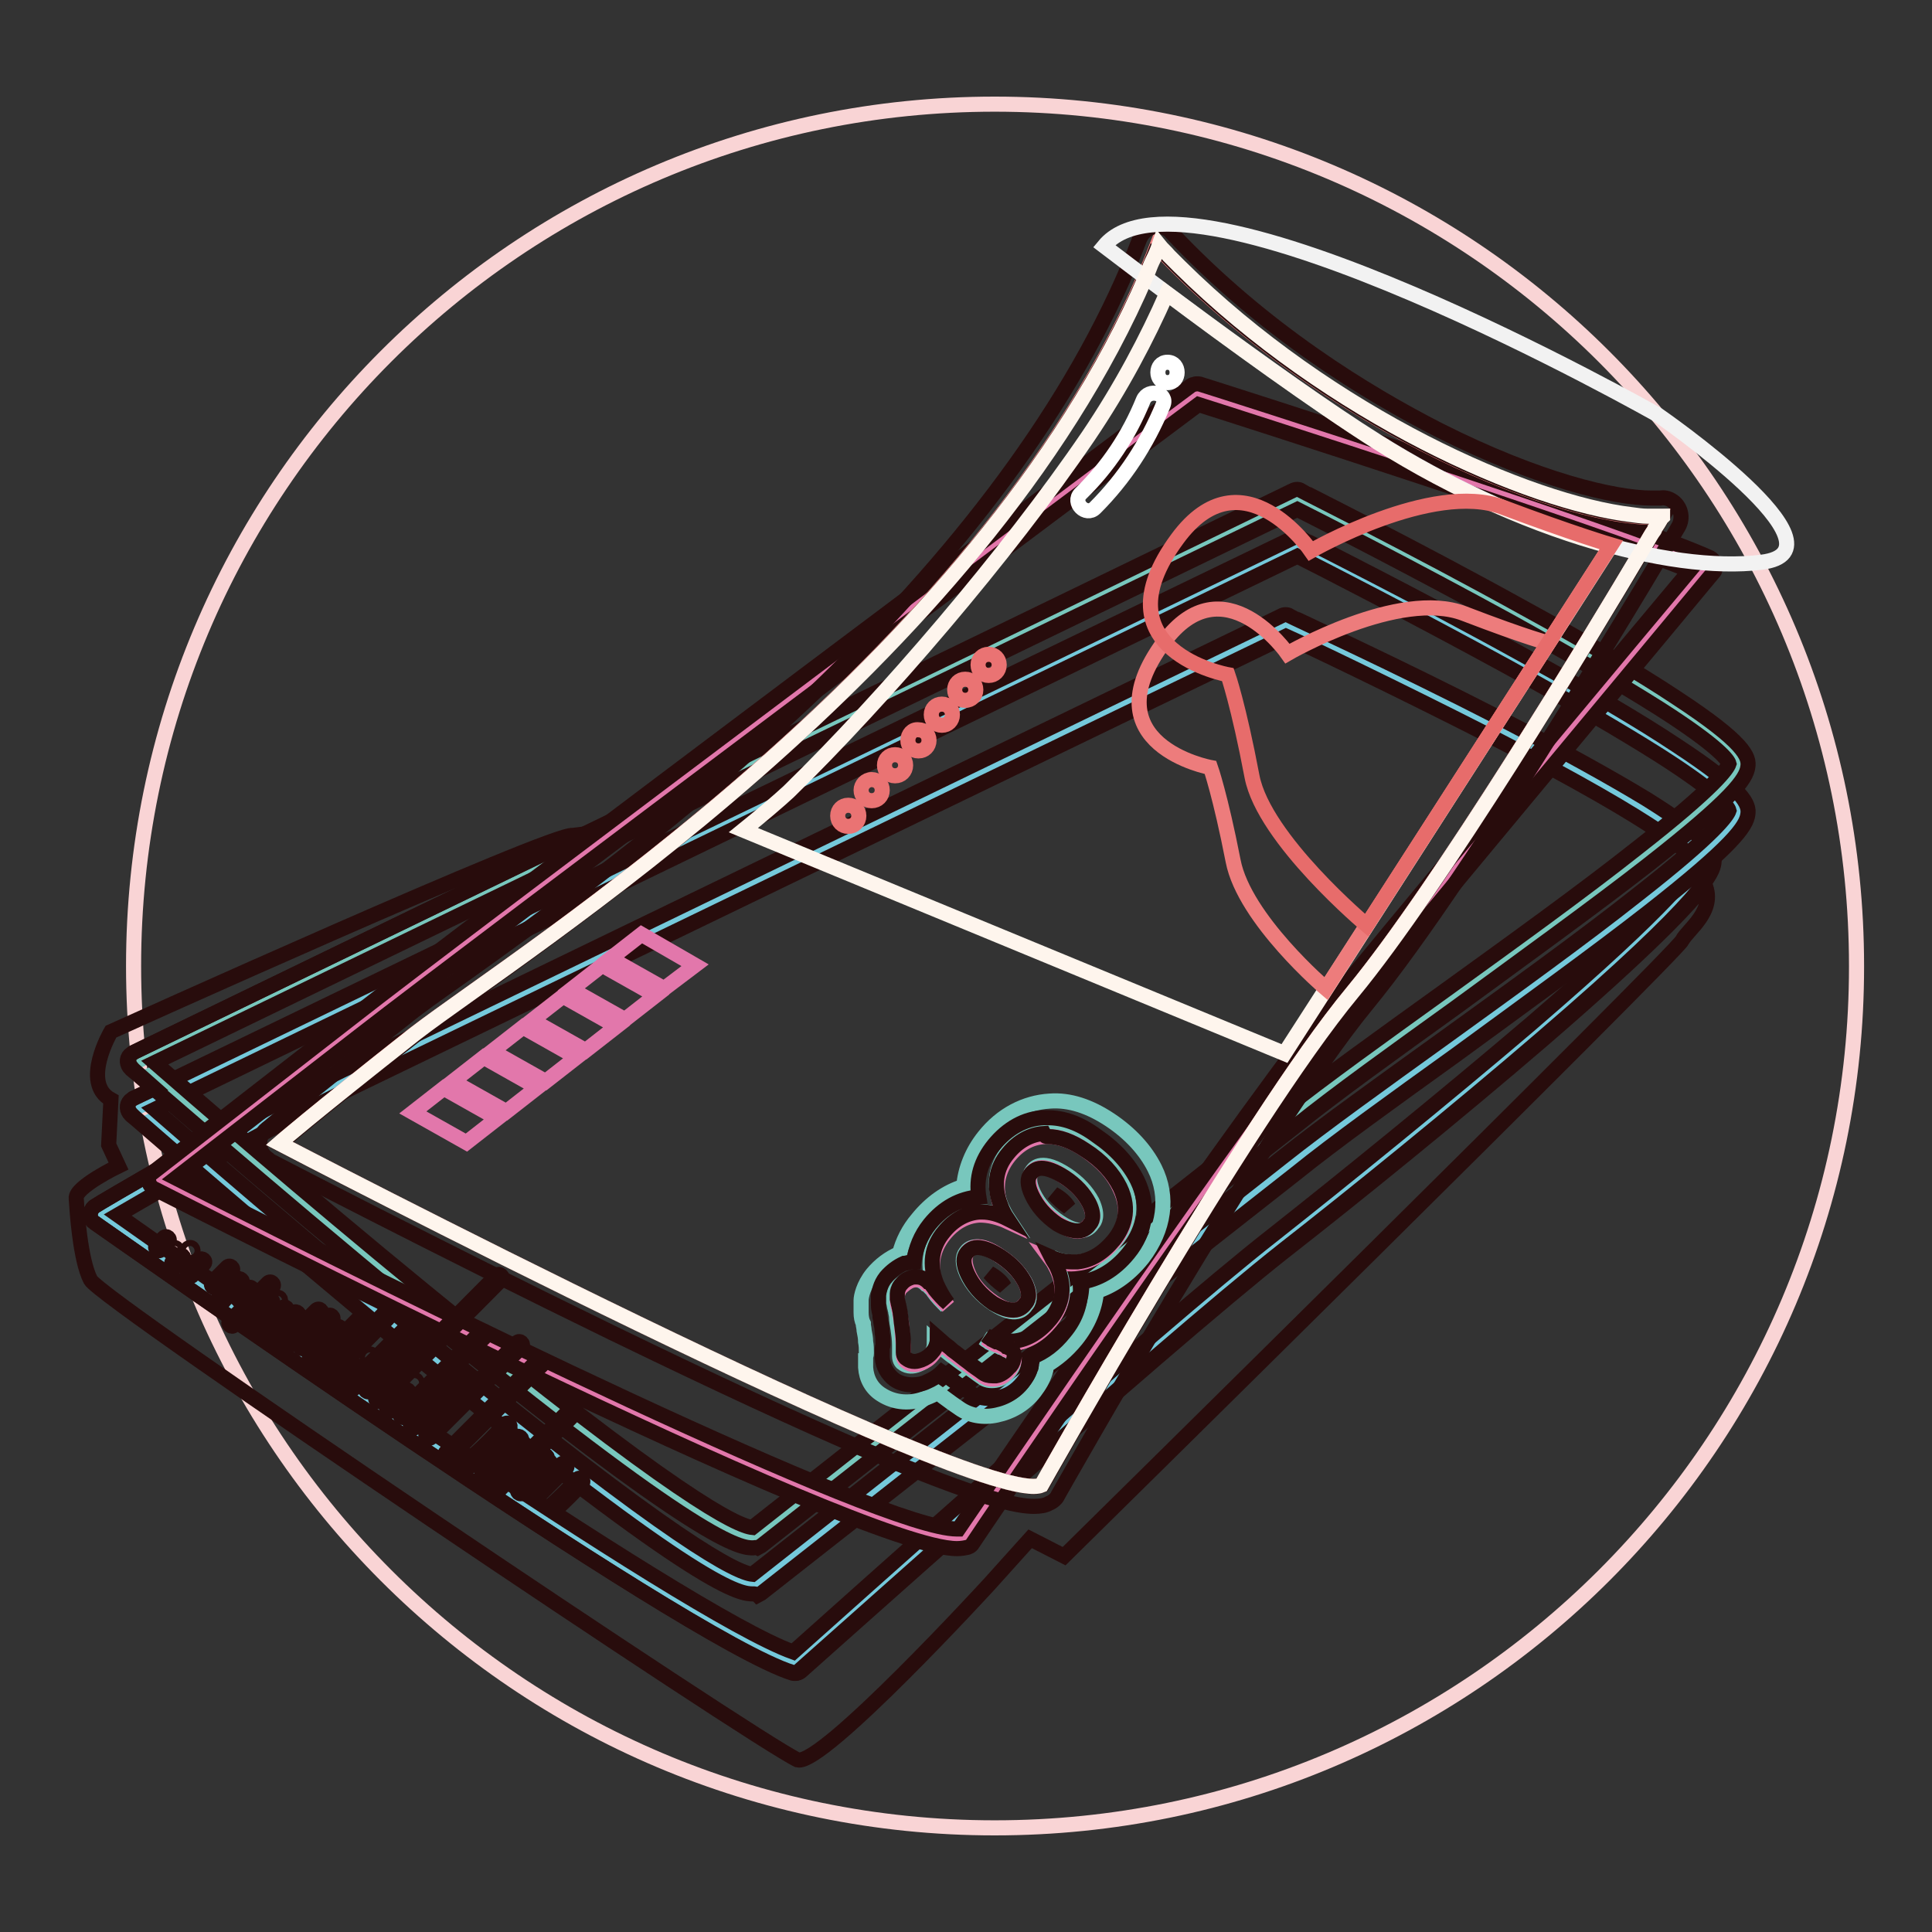 <?xml version="1.0" encoding="utf-8"?>
<!-- Svg Vector Icons : http://www.onlinewebfonts.com/icon -->
<!DOCTYPE svg PUBLIC "-//W3C//DTD SVG 1.1//EN" "http://www.w3.org/Graphics/SVG/1.1/DTD/svg11.dtd">
<svg version="1.1" xmlns="http://www.w3.org/2000/svg" xmlns:xlink="http://www.w3.org/1999/xlink" x="0px" y="0px" viewBox="0 0 256 256" enable-background="new 0 0 256 256" xml:space="preserve">
<rect x="0" y="0" width="256" height="256" fill="#333333" stroke="none"/>
<g> <path stroke-width="2" fill-opacity="0" stroke="#f9d4d5"  d="M17.7,128c0,63,51.1,114.2,114.1,114.2c63,0,114.2-51.1,114.2-114.1c0,0,0,0,0-0.1 c0-63-51.1-114.2-114.2-114.2C68.8,13.8,17.7,64.9,17.7,128z"/> <path stroke-width="2" fill-opacity="0" stroke="#75c9db"  d="M105.4,220.4c0,0,47.3-42.5,64-55.7c16.7-13.1,55.7-44.9,56.5-50.4c0.8-5.5-55.5-31.6-55.5-31.6L45.8,143.1 c-15.3,7.4-32.5,17.8-32.5,17.8S90.7,215.8,105.4,220.4L105.4,220.4z"/> <path stroke-width="2" fill-opacity="0" stroke="#280c0c"  d="M105.4,221.7c-0.1,0-0.3,0-0.4-0.1C90.3,217,15.7,164.2,12.5,162c-0.6-0.4-0.7-1.2-0.3-1.8 c0.1-0.1,0.2-0.3,0.4-0.4c0.2-0.1,17.5-10.6,32.6-17.9l124.6-60.3c0.3-0.2,0.8-0.2,1.1,0c0.1,0.1,14.3,6.6,28.1,13.7 c8.1,4.2,14.6,7.8,19.2,10.6c7.7,4.8,9.2,6.9,8.9,8.5c-0.2,1.1-0.6,4.1-22.7,23.1c-11.5,9.9-25.2,21-34.3,28.1 c-16.5,13-63.5,55.2-64,55.6C106,221.6,105.7,221.7,105.4,221.7L105.4,221.7z M15.6,161c11,7.8,74.8,52.6,89.5,57.9 c5.4-4.8,47.9-43,63.5-55.2c9-7.1,22.7-18.2,34.2-28c19.3-16.6,21.6-20.6,21.8-21.4c-0.2-0.7-2.7-4.2-27.6-17 c-12-6.1-23.9-11.8-26.6-13l-124.1,60C34.1,150.2,20.4,158.2,15.6,161z"/> <path stroke-width="2" fill-opacity="0" stroke="#75c9db"  d="M100.1,209.9l70.8-55.6c16.7-13.1,58.7-41.3,59.5-46.7c0.8-5.5-58.5-35.2-58.5-35.2L47.3,132.6l-29.1,14.1 C18.2,146.6,92.1,211.4,100.1,209.9z"/> <path stroke-width="2" fill-opacity="0" stroke="#280c0c"  d="M99.8,211.2L99.8,211.2c-1.6,0-6.4,0-45.2-31.9c-19-15.6-37.1-31.5-37.3-31.6c-0.5-0.5-0.6-1.3-0.1-1.8 c0.1-0.1,0.3-0.2,0.4-0.3l153.7-74.3c0.4-0.2,0.8-0.2,1.1,0c0.1,0.1,15,7.5,29.6,15.6c8.6,4.7,15.4,8.7,20.2,11.9 c9,5.9,9.6,7.8,9.4,9.1c-0.2,1.6-2,4.2-13.1,12.9c-7.3,5.7-16.6,12.4-25.6,19c-8.2,5.9-16,11.5-21.2,15.7l-70.8,55.6 c-0.2,0.1-0.3,0.2-0.5,0.3C100.2,211.2,100,211.2,99.8,211.2z M20.5,147c4.7,4.1,19.9,17.3,35.8,30.3 c33.4,27.4,41.4,31.1,43.4,31.3l70.4-55.4c5.3-4.2,13.1-9.8,21.3-15.7c9-6.5,18.3-13.2,25.5-18.9c10.5-8.2,12-10.6,12.2-11.2 c-0.1-0.4-1.2-2.2-9.2-7.3c-4.9-3.1-11.6-7-19.9-11.6c-12.6-6.9-25.3-13.4-28.1-14.8L20.5,147z"/> <path stroke-width="2" fill-opacity="0" stroke="#78c7bd"  d="M100.1,203.7l70.8-55.6c16.7-13.1,58.7-41.2,59.5-46.7c0.8-5.5-58.5-35.2-58.5-35.2L47.3,126.5l-29.1,14.1 C18.2,140.5,92.1,205.3,100.1,203.7z"/> <path stroke-width="2" fill-opacity="0" stroke="#280c0c"  d="M99.8,205.1L99.8,205.1c-1.6,0-6.4,0-45.2-31.9c-19-15.6-37.1-31.5-37.3-31.6c-0.5-0.5-0.6-1.3-0.1-1.8 c0.1-0.1,0.3-0.2,0.4-0.3L171.3,65c0.4-0.2,0.8-0.2,1.1,0c0.1,0.1,15,7.5,29.6,15.6c8.6,4.7,15.4,8.7,20.2,11.9 c9,5.9,9.6,7.8,9.4,9.1c-0.2,1.6-2,4.2-13.1,12.9c-7.3,5.7-16.6,12.4-25.6,19c-8.2,5.9-16,11.5-21.2,15.7l-70.8,55.6 c-0.2,0.1-0.3,0.2-0.5,0.3C100.2,205,100,205.1,99.8,205.1z M20.5,140.8c4.7,4.1,19.9,17.3,35.8,30.3 c33.4,27.4,41.4,31.1,43.4,31.3l70.4-55.4c5.3-4.2,13.1-9.8,21.3-15.7c9-6.5,18.3-13.2,25.5-18.9c10.5-8.2,12-10.6,12.2-11.2 c-0.1-0.4-1.2-2.2-9.2-7.3c-4.9-3.1-11.6-7-19.9-11.6c-12.6-6.9-25.3-13.4-28.1-14.8L20.5,140.8z"/> <path stroke-width="2" fill-opacity="0" stroke="#280c0c"  d="M204.5,137.7c-11.5,9.9-25.2,21-34.3,28.1c-16.5,13-63.5,55.2-64,55.6c-0.3,0.3-0.8,0.4-1.2,0.3 C90.3,217,15.7,164.2,12.5,162c-0.6-0.4-0.7-1.2-0.3-1.8c0.1-0.1,0.2-0.3,0.4-0.4c0.1-0.1,4.7-2.8,11.3-6.5c-4-3.5-6.5-5.6-6.5-5.7 c-0.5-0.5-0.6-1.3-0.1-1.8c0.1-0.1,0.3-0.2,0.4-0.3l2.8-1.3c-1.9-1.7-3-2.6-3-2.7c-0.5-0.5-0.6-1.3-0.1-1.8 c0.1-0.1,0.3-0.2,0.4-0.3l59.7-28.9l-1.6,0.2c-2.6-0.5-61.2,26-61.2,26s-4,6.8,0,9l-0.3,6l1.3,2.8c0,0-5.8,2.8-5.6,4.3 c0.1,1.5,0.5,8.1,1.9,10.8c1.4,2.7,88.1,61,93.7,63.6c3.3,0.8,25.4-23.3,25.4-23.3l5.4-6l4.5,2.3c0,0,81.2-80,81.9-81.6 c0.7-1.4,4.5-3.9,3-7.4C223.8,120,218.5,125.6,204.5,137.7L204.5,137.7z"/> <path stroke-width="2" fill-opacity="0" stroke="#e277ab"  d="M127.8,203.8c0,0,37.4-55.3,51.4-72.3c14.1-17.1,46.8-56.4,46.8-56.4c-10.5-4.9-67.5-23-67.5-23 s-97.2,72.8-111.1,83.6l-26.5,20.6C20.9,156.3,120,207.1,127.8,203.8z"/> <path stroke-width="2" fill-opacity="0" stroke="#280c0c"  d="M126.8,205.2L126.8,205.2c-13.1,0-102.6-45.8-106.4-47.7c-0.6-0.3-0.9-1.1-0.6-1.7c0.1-0.2,0.2-0.3,0.4-0.4 l26.5-20.6C60.4,124,156.8,51.8,157.8,51.1c0.3-0.2,0.8-0.3,1.2-0.2c2.3,0.7,57.1,18.2,67.6,23c0.6,0.3,0.9,1.1,0.6,1.7 c0,0.1-0.1,0.2-0.2,0.3c-0.3,0.4-32.9,39.5-46.8,56.4c-13.9,16.8-51,71.7-51.3,72.2c-0.1,0.2-0.3,0.4-0.6,0.5 C127.9,205.1,127.4,205.2,126.8,205.2L126.8,205.2z M23.3,156.1c32.5,16.6,93.6,46.5,103.5,46.5c0.1,0,0.2,0,0.2,0 c3.5-5.1,37.9-55.9,51.2-72c12.4-15.1,39.9-48.1,45.7-55c-12.6-5.2-59.1-20.1-65.1-22c-7.8,5.8-97.4,72.9-110.6,83.2L23.3,156.1 L23.3,156.1z"/> <path stroke-width="2" fill-opacity="0" stroke="#ef8484"  d="M138,196.8c0,0,27.1-48.3,41.2-65.3c14.1-17.1,41-63,41-63c-11.9,0.9-44.2-11.8-66.9-35.9 c-20.7,54-84.5,93.7-98.5,104.5C41,148,37,151.5,37,151.5S130.2,200.1,138,196.8L138,196.8z"/> <path stroke-width="2" fill-opacity="0" stroke="#280c0c"  d="M153.4,32.6c21.9,23.3,52.8,35.9,65.6,35.9c0.4,0,0.9,0,1.3,0c0,0-27,45.9-41,63 c-14.1,17-41.2,65.3-41.2,65.3c-0.3,0.1-0.6,0.2-1,0.2c-12.8,0-100-45.4-100-45.4s4-3.6,17.9-14.4 C68.8,126.3,132.7,86.6,153.4,32.6 M153.4,30c-1.1,0-2,0.7-2.4,1.7c-7.6,19.8-22.1,40-43.1,60.1c-17.5,16.7-35.7,29.7-46.6,37.5 c-3.4,2.4-6.1,4.3-7.9,5.8c-13.8,10.8-17.9,14.4-18.1,14.5c-1.1,0.9-1.2,2.6-0.2,3.6c0.2,0.2,0.5,0.4,0.7,0.6 c0.2,0.1,22.1,11.5,45.3,22.8c13.6,6.6,25,11.9,33.9,15.7c15.3,6.5,19.9,7.3,22,7.3c0.8,0,1.5-0.1,2-0.4c0.5-0.2,1-0.6,1.2-1.1 c0.3-0.5,27.2-48.3,40.9-65c14-17,40.2-61.4,41.3-63.3c0.7-1.2,0.3-2.8-0.9-3.5c-0.5-0.3-1-0.4-1.5-0.3c-0.3,0-0.7,0-1.1,0 c-5,0-15.1-2.4-28.2-9c-9.4-4.8-23.3-13.2-35.5-26.2C154.8,30.3,154.1,30,153.4,30L153.4,30z"/> <path stroke-width="2" fill-opacity="0" stroke="#f2f2f2"  d="M146.3,32.6c0,0,23.4,17.9,36.2,25.9C200.8,70,221,76,233.4,74.5C245.8,73,219.7,55,219.7,55 S157.1,19.5,146.3,32.6L146.3,32.6z"/> <path stroke-width="2" fill-opacity="0" stroke="#fef5ed"  d="M217.7,72.7c0.2-0.3,0.4-0.7,0.6-1l0,0c0.3-0.5,0.5-0.9,0.8-1.3l0,0c0.1-0.1,0.2-0.3,0.2-0.4l0.2-0.3l0,0 l0.2-0.3l0,0l0.3-0.5l0,0l0.1-0.2l0,0l0.1-0.1l0.1-0.1l0-0.1c-0.2,0-0.3,0-0.5,0c-0.1,0-0.1,0-0.2,0c-0.1,0-0.2,0-0.3,0 c-0.1,0-0.2,0-0.3,0c-0.1,0-0.2,0-0.3,0c-0.1,0-0.2,0-0.3,0c0,0-0.1,0-0.1,0c-0.7,0-1.4-0.1-2.1-0.2c-13.5-1.6-39.8-13-59.9-32.9 c-0.4-0.4-0.9-0.9-1.3-1.3l-0.1-0.1c-0.4-0.5-0.9-0.9-1.3-1.4c-0.2,0.6-0.5,1.3-0.8,1.9l-0.1,0.2c-0.3,0.6-0.5,1.3-0.8,1.9 c-22.2,51.9-83.2,89.9-96.8,100.4C41,148,37,151.5,37,151.5s93.2,48.6,101,45.3c0,0,27.1-48.3,41.2-65.3 C190.7,117.6,210.7,84.5,217.7,72.7L217.7,72.7z M170.2,139.6L98.5,110c2.6-2.1,4.7-3.9,6-5.1c12.6-12.3,29-31.4,39.7-47.1 c4.4-6.5,7.8-13,10.4-18.9c8,6,20,14.7,27.9,19.7c10.3,6.5,21.2,11.2,30.9,13.8C204,87,186.4,114.5,170.2,139.6z"/> <path stroke-width="2" fill-opacity="0" stroke="#78c7bd"  d="M132.6,166.5c-3.3-2.2-4.3-1-4.6-0.6c-0.5,0.6-0.5,1.6,0.1,2.9c0.7,1.5,1.9,2.9,3.6,4 c2.9,1.9,3.9,0.7,4.3,0.1c0.2-0.2,0.8-1-0.1-2.9C135.2,168.7,134.1,167.5,132.6,166.5L132.6,166.5z M141.4,155.7 c-3.3-2.2-4.3-1-4.6-0.6c-0.5,0.6-0.5,1.6,0.1,2.9c0.7,1.5,1.9,2.9,3.6,4c2.9,1.9,3.9,0.7,4.3,0.1c0.2-0.2,0.8-1-0.1-2.9 C144,157.9,142.9,156.7,141.4,155.7L141.4,155.7z"/> <path stroke-width="2" fill-opacity="0" stroke="#78c7bd"  d="M153,154.8c-1.2-2.4-3.2-4.6-5.9-6.4c-2.7-1.8-5.4-2.7-8-2.5c-3.3,0.2-6.4,1.8-8.7,4.7 c-1.6,2-2.5,4.3-2.7,6.6c-2.3,0.7-4.4,2.2-6.1,4.3c-1.2,1.4-2,3-2.4,4.6h0l0,0c-1.4,0.6-2.6,1.5-3.6,2.7c-1.2,1.5-1.5,3-1.5,3.5 l0,0.1c0,0.1,0,0.3,0,0.4l0,0.2c0,0.2,0,0.5,0,0.9c0,0.6,0.1,1.1,0.3,1.5c0,0.1,0,0.1,0,0.2c0,0,0.1,0.5,0.1,0.7 c0.1,0.5,0.2,1,0.2,1.5c0.1,0.5,0.1,1,0.1,1.5c0,0.1,0,0.3-0.1,0.4l0,0.1c0,0.1,0,0.2,0,0.4l0,0.1c0,0.2,0,0.5,0,0.9 c0.1,1.5,0.8,2.8,2.1,3.6c1.7,1.1,3.9,1.3,6,0.4c0.5-0.2,1-0.4,1.4-0.7c0.3,0.2,0.5,0.4,0.8,0.6c0.8,0.6,1.5,1.1,2.1,1.5 c1.4,1,3.2,1.3,5,0.9c1.9-0.4,3.7-1.4,5-3.1c0.6-0.8,1.1-1.6,1.4-2.6l0,0c0-0.1,0.1-0.2,0.1-0.4l0,0c0-0.2,0.1-0.4,0.1-0.5 c1.3-0.8,2.6-1.8,3.9-3.4c1.6-2,2.5-4.2,2.7-6.4c1.9-0.6,4.1-1.9,6.1-4.4C154.3,162.9,154.9,158.6,153,154.8L153,154.8z M148,164.2 c-1.4,1.8-3.1,2.8-5,3c-1.2,0.1-2.4,0-3.6-0.6c0.3,0.4,0.5,0.8,0.7,1.2c1.5,3.2,0.4,5.7-0.9,7.2c-1.4,1.8-3.1,2.8-5,3 c-1.3,0.2-2.5-0.1-3.8-0.6c0.2,0.2,0.5,0.3,0.7,0.5c0.2,0.1,0.4,0.2,0.6,0.3l0.1,0l0.1,0c0.2,0.1,0.4,0.2,0.6,0.3l0.1,0l0,0 c0.2,0.1,0.4,0.2,0.6,0.3l0.1,0l0.1,0.1c0.1,0.1,0.2,0.1,0.2,0.1c0.1,0,0.1,0.1,0.2,0.1c0.2,0.2,0.7,0.6,0.5,1.6l0,0l0,0 c-0.1,0.4-0.3,0.8-0.6,1.1c-0.5,0.6-1.1,1-1.8,1.1c-0.7,0.1-1.3,0-1.8-0.4c-0.6-0.4-1.2-0.9-2-1.4c-0.8-0.5-1.5-1.1-2.2-1.6 c-0.4-0.3-0.7-0.6-1.2-0.9l-0.1-0.1l-0.8-0.7c0,0.4,0,0.6-0.1,0.9l0,0l0,0c-0.1,0.4-0.3,0.8-0.6,1.1c-0.4,0.5-0.9,0.8-1.4,1 c-0.7,0.3-1.4,0.3-2-0.1c-0.2-0.1-0.5-0.4-0.5-1c0-0.1,0-0.3,0-0.4l0-0.1l0-0.3c0-0.1,0-0.2,0-0.3c0,0,0,0,0,0c0,0,0,0,0,0l0-0.1 l0-0.2l0,0c0-0.8-0.1-1.5-0.2-2.2c-0.1-0.6-0.2-1.1-0.2-1.6c0-0.2-0.1-0.6-0.1-0.6c0-0.2-0.1-0.4-0.1-0.5c-0.1-0.3-0.1-0.6-0.2-0.9 c0-0.1,0-0.3,0-0.5l0-0.2l0-0.1c0-0.2,0.1-0.7,0.5-1.1c0.4-0.5,0.9-0.8,1.4-1l0,0l0,0c0.6-0.2,1.3-0.1,1.9,0.2 c0.1,0.1,0.2,0.1,0.3,0.2c0,0,0.1,0.1,0.1,0.1l0.1,0l0.4,0.4l0.4,0.4l0.1,0.1c0.1,0.1,0.1,0.1,0.1,0.2l0,0l0,0 c0.5,0.7,1.1,1.3,1.7,1.9c-0.7-0.9-1.2-1.8-1.6-2.7c-1-2.6-0.7-5,1-7.1c1.4-1.7,3.1-2.6,4.9-2.7c1.2-0.1,2.5,0.2,3.9,0.9 c-0.4-0.6-0.7-1.2-1-1.9c-1-2.6-0.7-5,1-7.1c1.4-1.7,3.1-2.6,4.9-2.7c1.7-0.1,3.6,0.5,5.6,1.9c2.2,1.5,3.8,3.2,4.7,5.1 C150.4,160.2,149.2,162.7,148,164.2L148,164.2z"/> <path stroke-width="2" fill-opacity="0" stroke="#ffffff"  d="M154.7,50.7c1.7,0,1.7-2.7,0-2.7S153,50.7,154.7,50.7z M151.5,53c-1.9,4.7-4.7,8.9-8.3,12.4 c-1.2,1.2,0.7,3.1,1.9,1.9c3.9-3.9,6.9-8.5,9-13.6C154.8,52.1,152.2,51.4,151.5,53L151.5,53z"/> <path stroke-width="2" fill-opacity="0" stroke="#e277ab"  d="M143.8,152.4c-1.9-1.3-3.7-1.9-5.4-1.8c-1.8,0.1-3.4,1-4.7,2.6c-1.6,2-2,4.3-1,6.9c0.3,0.6,0.6,1.3,0.9,1.8 c-1.3-0.6-2.6-0.9-3.8-0.9c-1.8,0.1-3.4,1-4.7,2.6c-1.6,2-2,4.3-1,6.9c0.4,0.9,0.9,1.8,1.5,2.6c-0.6-0.6-1.2-1.2-1.7-1.8l0,0l0,0 c0-0.1-0.1-0.1-0.1-0.2l-0.1-0.1l-0.3-0.4l-0.4-0.4l-0.1,0c0,0-0.1,0-0.1-0.1c-0.1-0.1-0.2-0.1-0.3-0.2c-0.5-0.4-1.2-0.4-1.8-0.2 l0,0l0,0c-0.5,0.2-1,0.6-1.4,1c-0.3,0.4-0.4,0.9-0.4,1.1l0,0.1l0,0.2c0,0.2,0,0.3,0,0.4c0,0.3,0.1,0.6,0.2,0.9 c0,0.2,0.1,0.3,0.1,0.5c0,0,0.1,0.4,0.1,0.6c0.1,0.5,0.2,1,0.2,1.6c0.1,0.7,0.1,1.4,0.2,2.2l0,0l0,0.2l0,0.1v0v0v0l0,0 c0,0.1,0,0.2,0,0.3l0,0.2l0,0.1c0,0.1,0,0.3,0,0.4c0,0.5,0.3,0.8,0.5,0.9c0.5,0.4,1.2,0.4,1.9,0.1c0.5-0.2,1-0.5,1.4-1 c0.3-0.3,0.5-0.7,0.6-1.1l0,0l0,0c0.1-0.3,0.1-0.5,0.1-0.9l0.8,0.7l0.1,0.1c0.4,0.3,0.8,0.6,1.1,0.9c0.7,0.5,1.4,1.1,2.1,1.6 c0.7,0.5,1.3,1,1.9,1.4c0.5,0.4,1.1,0.5,1.8,0.4c0.7-0.1,1.2-0.5,1.7-1.1c0.2-0.3,0.4-0.6,0.6-1l0,0l0,0c0.3-1-0.2-1.4-0.4-1.5 c-0.1,0-0.1-0.1-0.2-0.1c-0.1,0-0.1-0.1-0.2-0.1l-0.1-0.1l-0.1,0c-0.1-0.1-0.4-0.2-0.5-0.3l0,0l0,0c-0.2-0.1-0.4-0.2-0.6-0.3 l-0.1,0l-0.1,0c-0.2-0.1-0.4-0.2-0.6-0.3c-0.2-0.2-0.5-0.3-0.7-0.5c1.3,0.6,2.5,0.8,3.7,0.6c1.8-0.2,3.4-1.2,4.8-2.9 c1.2-1.5,2.3-3.9,0.8-7c-0.2-0.4-0.4-0.8-0.7-1.2c1.2,0.5,2.3,0.7,3.5,0.5c1.8-0.2,3.4-1.2,4.8-2.9c1.2-1.5,2.3-3.9,0.8-7 C147.5,155.5,146,153.9,143.8,152.4L143.8,152.4z M135.9,172.7c-0.5,0.6-1.4,1.8-4.2-0.1c-1.6-1.1-2.8-2.4-3.4-3.9 c-0.5-1.2-0.6-2.2-0.1-2.8c0.3-0.4,1.3-1.6,4.4,0.6c1.5,1,2.5,2.1,3.2,3.4C136.7,171.7,136.1,172.5,135.9,172.7L135.9,172.7z  M144.4,162.2c-0.5,0.6-1.4,1.8-4.2-0.1c-1.6-1.1-2.8-2.4-3.4-3.9c-0.5-1.2-0.6-2.2-0.1-2.8c0.3-0.4,1.3-1.6,4.4,0.6 c1.5,1,2.5,2.1,3.2,3.4C145.2,161.3,144.6,162,144.4,162.2L144.4,162.2z"/> <path stroke-width="2" fill-opacity="0" stroke="#280c0c"  d="M138.8,150.6c1.6,0,3.2,0.6,5,1.8c2.2,1.4,3.7,3.1,4.6,4.9c1.5,3.1,0.4,5.5-0.8,7c-1.4,1.7-3,2.7-4.8,2.9 c-0.3,0-0.5,0-0.8,0c-0.9,0-1.8-0.2-2.7-0.6c0.2,0.4,0.5,0.8,0.7,1.2c1.5,3.1,0.4,5.5-0.8,7c-1.4,1.7-3,2.7-4.8,2.9 c-0.3,0-0.5,0-0.8,0c-1,0-1.9-0.2-2.9-0.7c0.2,0.2,0.5,0.3,0.7,0.5c0.2,0.1,0.4,0.2,0.6,0.3l0.1,0l0.1,0c0.2,0.1,0.4,0.2,0.6,0.3 l0,0l0,0c0.2,0.1,0.4,0.2,0.5,0.3l0.1,0l0.1,0.1c0.1,0.1,0.2,0.1,0.2,0.1c0.1,0,0.1,0.1,0.2,0.1c0.2,0.1,0.7,0.6,0.4,1.5l0,0l0,0 c-0.1,0.4-0.3,0.8-0.6,1c-0.5,0.6-1.1,1-1.7,1.1c-0.2,0-0.3,0-0.5,0c-0.5,0-0.9-0.1-1.3-0.4c-0.5-0.4-1.2-0.8-1.9-1.4 c-0.7-0.5-1.4-1.1-2.1-1.6c-0.3-0.3-0.7-0.6-1.1-0.9l-0.1-0.1l-0.8-0.7c0,0.3,0,0.6-0.1,0.9l0,0l0,0c-0.1,0.4-0.3,0.8-0.6,1.1 c-0.4,0.5-0.9,0.8-1.4,1c-0.3,0.1-0.6,0.2-0.9,0.2c-0.4,0-0.7-0.1-1-0.3c-0.2-0.1-0.5-0.4-0.5-0.9c0-0.1,0-0.3,0-0.4l0-0.1l0-0.2 c0-0.1,0-0.2,0-0.3l0,0v0l0,0l0-0.1l0-0.2l0,0c0-0.7-0.1-1.4-0.2-2.2c-0.1-0.5-0.1-1.1-0.2-1.6c0-0.2-0.1-0.6-0.1-0.6 c0-0.2-0.1-0.3-0.1-0.5c-0.1-0.3-0.1-0.5-0.2-0.9c0-0.1,0-0.3,0-0.4l0-0.2l0-0.1c0-0.2,0.1-0.7,0.4-1.1c0.4-0.5,0.8-0.8,1.4-1l0,0 l0,0c0.2-0.1,0.5-0.1,0.7-0.1c0.4,0,0.8,0.1,1.1,0.3c0.1,0.1,0.2,0.1,0.3,0.2c0,0,0.1,0.1,0.1,0.1l0.1,0l0.4,0.4l0.3,0.4l0.1,0.1 c0,0.1,0.1,0.1,0.1,0.2l0,0l0,0c0.5,0.6,1.1,1.3,1.7,1.8c-0.6-0.8-1.1-1.7-1.5-2.6c-1-2.5-0.7-4.9,1-6.9c1.3-1.6,3-2.5,4.7-2.6 c0.1,0,0.2,0,0.3,0c1.1,0,2.2,0.3,3.4,0.9c-0.4-0.6-0.7-1.2-0.9-1.8c-1-2.5-0.7-4.9,1-6.9c1.3-1.6,3-2.5,4.7-2.6 C138.5,150.6,138.6,150.6,138.8,150.6 M142.8,163.1c0.9,0,1.4-0.6,1.6-0.9c0.2-0.2,0.8-1-0.1-2.8c-0.7-1.3-1.7-2.4-3.2-3.4 c-1.4-0.9-2.4-1.2-3.1-1.2c-0.8,0-1.2,0.5-1.4,0.7c-0.5,0.6-0.5,1.5,0.1,2.8c0.7,1.5,1.8,2.8,3.4,3.9 C141.3,162.9,142.2,163.1,142.8,163.1 M134.3,173.6c0.9,0,1.4-0.6,1.6-0.9c0.2-0.2,0.8-1-0.1-2.8c-0.7-1.3-1.7-2.4-3.2-3.4 c-1.4-0.9-2.4-1.2-3.1-1.2c-0.8,0-1.2,0.5-1.4,0.7c-0.5,0.6-0.5,1.5,0.1,2.8c0.7,1.5,1.8,2.8,3.4,3.9 C132.8,173.4,133.6,173.6,134.3,173.6 M138.8,148.1c-0.2,0-0.3,0-0.5,0c-2.5,0.1-4.8,1.4-6.6,3.6c-1.7,2.1-2.4,4.4-2,6.9 c-2.5,0.2-4.7,1.4-6.5,3.6c-1.2,1.5-1.9,3.2-2.1,5c-0.4,0-0.8,0.1-1.2,0.2l0,0c0,0-0.1,0-0.1,0l0,0c-0.9,0.4-1.7,1-2.4,1.8 c-0.8,1-0.9,2-1,2.4l0,0.1c0,0.1,0,0.2,0,0.3l0,0.2c0,0.2,0,0.4,0,0.7c0,0.5,0.1,0.9,0.2,1.3c0,0.1,0,0.2,0,0.3 c0,0,0.1,0.4,0.1,0.6c0.1,0.5,0.2,1,0.2,1.5c0.1,0.5,0.1,1.1,0.1,1.6c0,0.2-0.1,0.3-0.1,0.5l0,0.2c0,0.1,0,0.1,0,0.2l0,0.1 c0,0.2,0,0.4,0,0.7c0.1,1.2,0.7,2.2,1.6,2.9c0.7,0.5,1.6,0.7,2.4,0.7c0.6,0,1.3-0.1,1.9-0.4c0.7-0.3,1.4-0.7,2-1.3 c0.6,0.4,1.1,0.9,1.7,1.3c0.7,0.6,1.4,1,2,1.4c0.8,0.6,1.8,0.8,2.7,0.8c0.3,0,0.6,0,1-0.1c1.3-0.2,2.4-0.9,3.3-2 c0.4-0.5,0.8-1.1,1-1.8l0,0c0-0.1,0-0.1,0.1-0.2l0,0c0.1-0.5,0.2-1,0.2-1.4c1.6-0.6,3-1.7,4.2-3.2c1.7-2,2.4-4.3,2.1-6.7 c2.4-0.3,4.6-1.6,6.4-3.8c2.4-2.9,2.8-6.4,1.2-9.7c-1.1-2.2-2.9-4.2-5.4-5.9C143,148.8,140.9,148.1,138.8,148.1L138.8,148.1z  M141.6,160c-0.8-0.6-1.5-1.2-2-1.8l0,0C140.5,158.7,141.2,159.3,141.6,160L141.6,160z M133.1,170.5c-0.8-0.6-1.5-1.2-2-1.8l0,0 C132,169.2,132.7,169.8,133.1,170.5z"/> <path stroke-width="2" fill-opacity="0" stroke="#e277ab"  d="M65.9,148.2l-4.1,3.2l-7.1-4l4.1-3.2L65.9,148.2z M71.2,144.1l-4.1,3.2l-7.1-4l4.1-3.2L71.2,144.1z  M76.4,140.1l-4.1,3.2l-7.1-4l4.1-3.2L76.4,140.1z M81.7,136l-4.1,3.2l-7.1-4l4.1-3.2L81.7,136z M86.9,131.9l-4.1,3.2l-7.1-4 l4.1-3.2L86.9,131.9z M92.1,127.9L88,131l-7.1-4l4.1-3.2L92.1,127.9z"/> <path stroke-width="2" fill-opacity="0" stroke="#ed7c7c"  d="M160.4,101.7c0,0-16.2-3-6.2-16.6c7.9-10.7,16.4,1.5,16.4,1.5s14.8-8.6,23.4-5.3s11.2,3.9,11.2,3.9 L175.7,131c0,0-10.8-9.2-12.3-16.9C161.7,105.4,160.4,101.7,160.4,101.7L160.4,101.7z"/> <path stroke-width="2" fill-opacity="0" stroke="#e76c6b"  d="M162.7,89.4c0,0-17.6-3.2-6.7-18c8.6-11.7,17.7,1.6,17.7,1.6s16.1-9.3,25.4-5.8c9.3,3.5,14.4,5,14.4,5 l-32.4,50.4c0,0-13.6-11.4-15.2-19.7C164.1,93.4,162.7,89.4,162.7,89.4z"/> <path stroke-width="2" fill-opacity="0" stroke="#ea7373"  d="M111,108.1c0,0.8,0.6,1.4,1.4,1.4c0.8,0,1.4-0.6,1.4-1.4c0,0,0,0,0,0c0-0.8-0.6-1.4-1.4-1.4 S111,107.3,111,108.1C111,108.1,111,108.1,111,108.1z"/> <path stroke-width="2" fill-opacity="0" stroke="#ea7373"  d="M114.1,104.7c0,0.8,0.6,1.4,1.4,1.4c0.8,0,1.4-0.6,1.4-1.4c0,0,0,0,0,0c0-0.8-0.6-1.4-1.4-1.4 C114.7,103.3,114.1,104,114.1,104.7C114.1,104.7,114.1,104.7,114.1,104.7z"/> <path stroke-width="2" fill-opacity="0" stroke="#ea7373"  d="M117.2,101.4c0,0.8,0.6,1.4,1.4,1.4c0.8,0,1.4-0.6,1.4-1.4c0,0,0,0,0,0c0-0.8-0.6-1.4-1.4-1.4 C117.8,100,117.2,100.6,117.2,101.4C117.2,101.4,117.2,101.4,117.2,101.4z"/> <path stroke-width="2" fill-opacity="0" stroke="#ea7373"  d="M120.3,98.1c0,0.8,0.6,1.4,1.4,1.4c0.8,0,1.4-0.6,1.4-1.4c0,0,0,0,0,0c0-0.8-0.6-1.4-1.4-1.4 C120.9,96.6,120.3,97.3,120.3,98.1C120.3,98.1,120.3,98.1,120.3,98.1z"/> <path stroke-width="2" fill-opacity="0" stroke="#ea7373"  d="M123.4,94.7c0,0.8,0.6,1.4,1.4,1.4c0.8,0,1.4-0.6,1.4-1.4c0,0,0,0,0,0c0-0.8-0.6-1.4-1.4-1.4 S123.4,93.9,123.4,94.7C123.4,94.7,123.4,94.7,123.4,94.7z"/> <path stroke-width="2" fill-opacity="0" stroke="#ea7373"  d="M126.5,91.4c0,0.8,0.6,1.4,1.4,1.4c0.8,0,1.4-0.6,1.4-1.4c0,0,0,0,0,0c0-0.8-0.6-1.4-1.4-1.4 C127.1,90,126.5,90.6,126.5,91.4C126.5,91.4,126.5,91.4,126.5,91.4z"/> <path stroke-width="2" fill-opacity="0" stroke="#ea7373"  d="M129.6,88.1c0,0.8,0.6,1.4,1.4,1.4c0.8,0,1.4-0.6,1.4-1.4c0,0,0,0,0,0c0-0.8-0.6-1.4-1.4-1.4 S129.6,87.3,129.6,88.1C129.6,88.1,129.6,88.1,129.6,88.1z"/> <path stroke-width="2" fill-opacity="0" stroke="#280c0c"  d="M64.2,196.5c1.3-2.1,2.9-3.9,4.8-5.5c0.4-0.3-0.2-0.9-0.6-0.6c-1.9,1.6-3.6,3.5-4.9,5.6 C63.2,196.5,63.9,196.9,64.2,196.5z M61.7,194.8c2.1-1.7,4-3.5,5.8-5.5c0.3-0.4-0.2-1-0.6-0.6c-1.8,2-3.7,3.9-5.8,5.5 C60.7,194.5,61.3,195.1,61.7,194.8z M59.7,193l12.1-12.1c0.4-0.4-0.2-1-0.6-0.6l-12.1,12.1C58.7,192.8,59.3,193.4,59.7,193z  M57.1,190.5l12-12c0.4-0.4-0.2-1-0.6-0.6l-12,12C56.2,190.3,56.7,190.8,57.1,190.5z M53.7,187.7l10.6-10.6c0.4-0.4-0.2-1-0.6-0.6 l-10.6,10.6C52.7,187.5,53.3,188.1,53.7,187.7z M55.1,189.1l6.4-6.4c0.4-0.4-0.2-1-0.6-0.6l-6.4,6.4 C54.1,188.9,54.7,189.5,55.1,189.1z M50.5,185.6l15.9-16c0.4-0.4-0.2-1-0.6-0.6l-15.9,16C49.5,185.4,50.1,186,50.5,185.6z  M46.9,184l7.6-7.6c0.4-0.4-0.2-1-0.6-0.6l-7.6,7.6C45.9,183.8,46.5,184.4,46.9,184z M49.1,184.3l7.6-7.7c0.4-0.4-0.2-1-0.6-0.6 l-7.6,7.7C48.1,184.1,48.7,184.7,49.1,184.3z M43.7,182.4c2.6-2.5,5.2-5.1,7.7-7.7c0.4-0.4-0.2-1-0.6-0.6c-2.5,2.6-5.1,5.2-7.7,7.7 C42.7,182.2,43.3,182.7,43.7,182.4z M42.1,181.3l6.4-6.4c0.4-0.4-0.2-1-0.6-0.6l-6.4,6.4C41.1,181.1,41.7,181.7,42.1,181.3z  M40.3,178.6L44,175c0.4-0.4-0.2-1-0.6-0.6l-3.6,3.6C39.4,178.4,40,179,40.3,178.6z M41.7,179.9l3.4-3.4c0.4-0.4-0.2-1-0.6-0.6 l-3.4,3.4C40.7,179.7,41.3,180.3,41.7,179.9z M38,178.7l4.5-4.5c0.4-0.4-0.2-1-0.6-0.6l-4.5,4.5C37,178.5,37.6,179.1,38,178.7z  M35.1,176.8c1-0.9,2-1.8,2.9-2.9c0.3-0.4-0.2-1-0.6-0.6c-0.9,1-1.8,2-2.9,2.9C34.2,176.6,34.7,177.2,35.1,176.8z M37.2,176.8 c0.7-0.8,1.5-1.6,2.3-2.3c0.4-0.3-0.2-0.9-0.6-0.6c-0.8,0.7-1.6,1.5-2.3,2.3C36.2,176.6,36.8,177.2,37.2,176.8z M31,175.6l5.1-5 c0.4-0.4-0.2-1-0.6-0.6l-5.1,5.1C30.1,175.4,30.7,176,31,175.6z M34,174.8l2-2c0.4-0.4-0.2-1-0.6-0.6l-2,2 C33.1,174.6,33.7,175.1,34,174.8z M29.5,172.6c0.7-0.9,1.6-1.7,2.5-2.5c0.4-0.3-0.2-0.9-0.6-0.6c-0.9,0.7-1.7,1.6-2.5,2.5 C28.6,172.4,29.2,173,29.5,172.6z M32.3,172.4l1.1-1.1c0.4-0.4-0.2-1-0.6-0.6l-1.1,1.1C31.3,172.2,31.9,172.8,32.3,172.4z  M28.7,170.5l2-2c0.4-0.4-0.2-1-0.6-0.6l-2,2C27.8,170.3,28.3,170.9,28.7,170.5z M25.5,169l1.5-1.5c0.4-0.4-0.2-0.9-0.6-0.6 l-1.5,1.5C24.6,168.8,25.2,169.4,25.5,169z M23.5,167.7l0.7-0.7c0.2-0.2,0.2-0.4,0-0.6c-0.2-0.2-0.4-0.2-0.6,0l-0.7,0.7 c-0.2,0.2-0.2,0.4,0,0.6C23.1,167.8,23.4,167.8,23.5,167.7z M21.3,165.6l1-1c0.4-0.4-0.2-1-0.6-0.6l-1,1 C20.4,165.4,21,166,21.3,165.6z M23.1,166.1c0.5,0,0.5-0.8,0-0.8C22.6,165.3,22.6,166.1,23.1,166.1z M25.2,166.1 c0.5,0,0.5-0.8,0-0.8S24.6,166.1,25.2,166.1z M36.8,172.7c0.5,0,0.5-0.8,0-0.8S36.2,172.7,36.8,172.7z M49,180.2 c0.5,0,0.5-0.8,0-0.8C48.5,179.4,48.5,180.2,49,180.2z M45.9,182.5l1.1-1.1c0.4-0.4-0.2-1-0.6-0.6l-1.1,1.1 C45,182.3,45.5,182.9,45.9,182.5z M51.9,186.9c0.7-0.7,1.5-1.4,2.2-2.1c0.4-0.4-0.2-0.9-0.6-0.6c-0.7,0.7-1.5,1.4-2.2,2.1 C51,186.7,51.5,187.3,51.9,186.9z M54.9,183.6c0.5,0,0.5-0.8,0-0.8C54.4,182.8,54.4,183.6,54.9,183.6z M66.2,197.4l10-10.1 c0.4-0.4-0.2-1-0.6-0.6l-10,10.1C65.3,197.2,65.9,197.8,66.2,197.4z M69.3,197.8l3.6-3.5c0.4-0.4-0.2-1-0.6-0.6l-3.6,3.5 C68.3,197.6,68.9,198.2,69.3,197.8z M69.8,196.1l2.6-2.6c0.4-0.4-0.2-1-0.6-0.6l-2.6,2.6C68.9,195.9,69.4,196.4,69.8,196.1z  M71.2,198.4l3.8-3.8c0.4-0.4-0.2-1-0.6-0.6l-3.8,3.8C70.2,198.2,70.8,198.8,71.2,198.4z M73.8,199.9c1.1-1,2.2-2.1,3.3-3.3 c0.4-0.4-0.2-1-0.6-0.6c-1,1.1-2.1,2.2-3.3,3.3C72.8,199.7,73.4,200.2,73.8,199.9z"/></g>
</svg>
